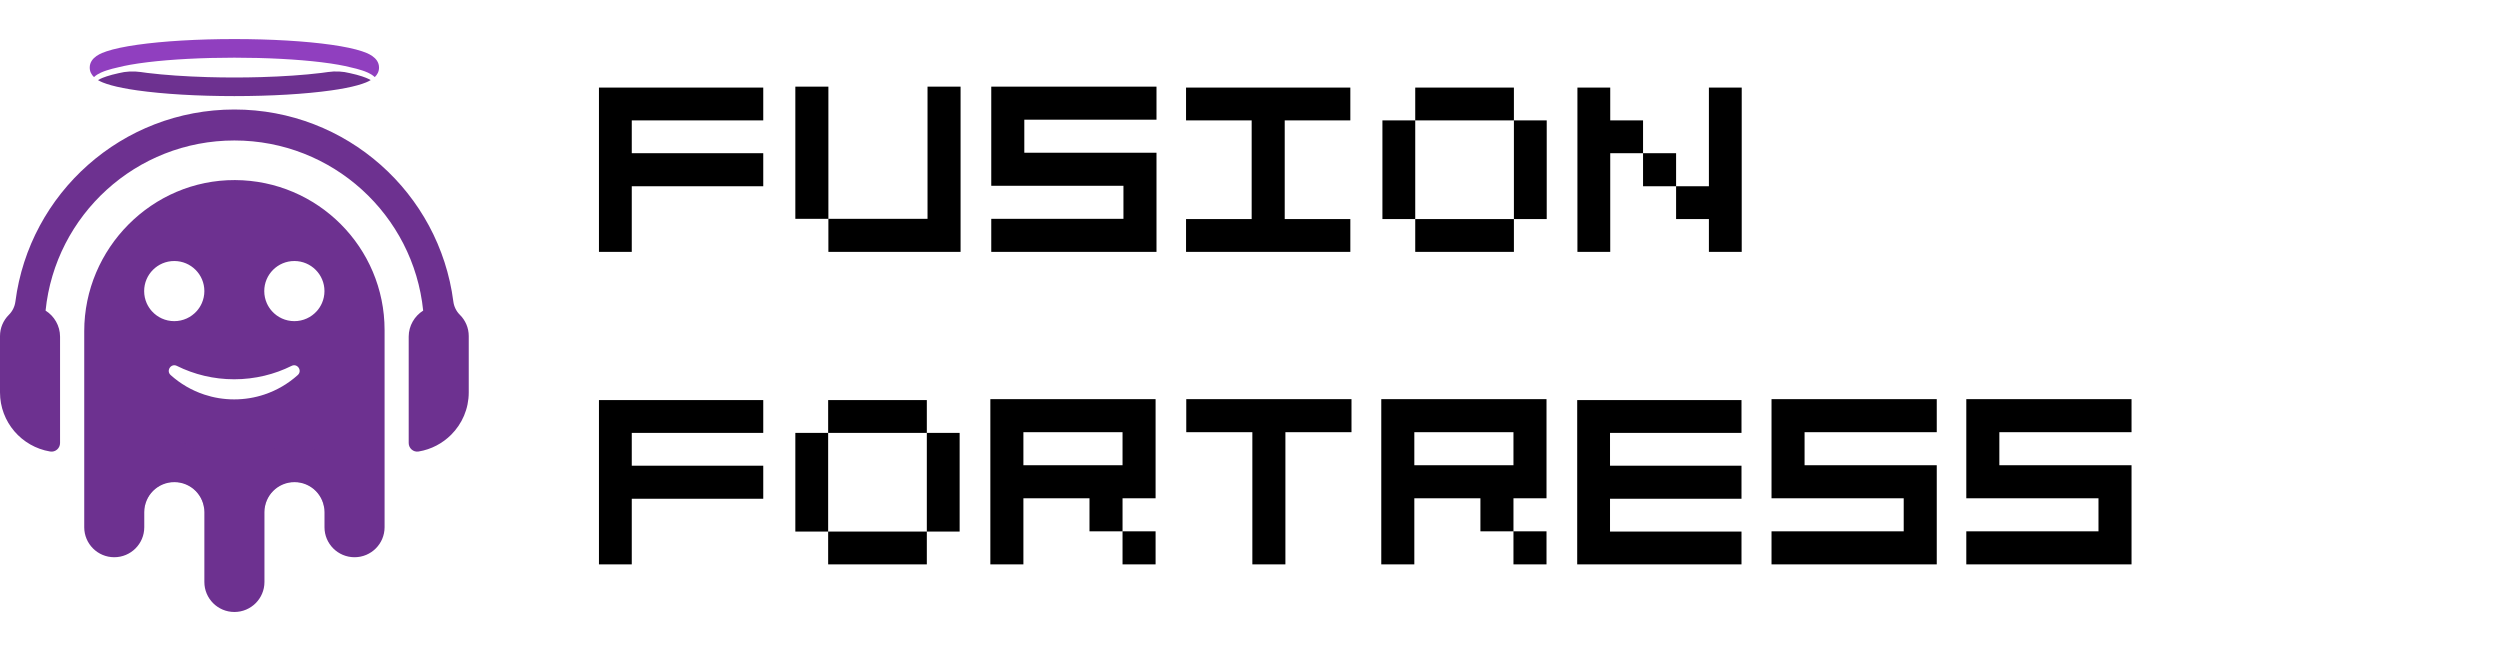 <svg width="192" height="50" viewBox="0 0 192 50" fill="none" xmlns="http://www.w3.org/2000/svg">
<g clip-path="url(#clip0_586_10987)">
<path d="M27.805 3.938C27.24 3.749 26.447 3.581 25.45 3.439C23.455 3.156 20.809 3 18 3C15.191 3 12.545 3.156 10.55 3.439C9.552 3.581 8.76 3.749 8.195 3.938C7.838 4.058 6.891 4.376 6.891 5.191C6.891 5.501 7.028 5.739 7.218 5.921C7.527 5.628 7.974 5.479 8.195 5.406C8.452 5.321 8.756 5.24 9.106 5.164C9.576 5.044 10.281 4.907 11.325 4.779C13.178 4.554 15.548 4.43 18 4.43C20.452 4.43 22.822 4.554 24.674 4.779C25.716 4.906 26.42 5.043 26.891 5.163C27.242 5.239 27.547 5.32 27.805 5.406C28.026 5.479 28.473 5.628 28.782 5.921C28.972 5.739 29.11 5.501 29.11 5.191C29.11 4.376 28.162 4.058 27.805 3.938H27.805Z" fill="#903FBF"/>
<path d="M27.802 5.864C27.544 5.778 27.239 5.697 26.888 5.621C26.885 5.62 26.883 5.62 26.881 5.619C26.328 5.478 25.753 5.45 25.188 5.532C25.005 5.558 24.819 5.584 24.671 5.602C23.344 5.764 21.751 5.873 20.052 5.922C19.38 5.941 18.692 5.952 17.997 5.952C17.302 5.952 16.614 5.941 15.942 5.922C14.243 5.873 12.65 5.764 11.323 5.602C11.175 5.584 10.991 5.559 10.809 5.532C10.242 5.451 9.665 5.479 9.111 5.62C9.108 5.62 9.106 5.621 9.103 5.622C8.754 5.698 8.449 5.779 8.193 5.864C8.039 5.916 7.774 6.004 7.523 6.152C7.774 6.302 8.039 6.392 8.193 6.443C8.641 6.594 9.235 6.731 9.96 6.852C10.147 6.883 10.343 6.913 10.547 6.942C12.543 7.225 15.189 7.381 17.998 7.381C20.807 7.381 23.453 7.225 25.448 6.942C25.642 6.915 25.828 6.886 26.006 6.857C26.013 6.856 26.02 6.855 26.027 6.853C26.756 6.732 27.351 6.595 27.802 6.443C27.956 6.391 28.221 6.302 28.471 6.152C28.22 6.004 27.956 5.916 27.802 5.864V5.864Z" fill="#6D3190"/>
<path d="M18.047 13.83C11.678 13.805 6.469 19.077 6.469 25.436V40.492C6.469 41.128 6.727 41.704 7.144 42.121C7.561 42.538 8.137 42.795 8.774 42.795C10.048 42.795 11.08 41.764 11.08 40.492V39.331C11.08 38.059 12.113 37.029 13.386 37.029H13.389C14.663 37.029 15.695 38.059 15.695 39.331V44.697C15.695 45.969 16.727 47 18.001 47H18.004C19.277 47 20.31 45.969 20.31 44.697V39.331C20.31 38.059 21.342 37.029 22.615 37.029C23.889 37.029 24.921 38.059 24.921 39.331V40.492C24.921 41.764 25.953 42.795 27.227 42.795H27.23C28.503 42.795 29.536 41.764 29.536 40.492V25.347C29.536 19.003 24.397 13.855 18.047 13.83ZM15.504 23.274C15.403 23.506 15.266 23.717 15.099 23.902C14.676 24.37 14.064 24.664 13.383 24.664C12.702 24.664 12.09 24.37 11.666 23.902C11.502 23.72 11.367 23.512 11.266 23.286C11.141 23.001 11.071 22.686 11.071 22.355C11.071 21.08 12.106 20.046 13.383 20.046C14.661 20.046 15.695 21.08 15.695 22.355C15.695 22.682 15.626 22.993 15.504 23.274ZM22.867 28.805C22.134 29.464 21.266 29.977 20.31 30.296C19.58 30.541 18.799 30.673 17.987 30.673C17.175 30.673 16.416 30.544 15.695 30.306C14.727 29.987 13.848 29.471 13.107 28.805C12.736 28.472 13.133 27.878 13.58 28.099C14.246 28.43 14.954 28.688 15.695 28.863C16.431 29.037 17.199 29.129 17.987 29.129C18.776 29.129 19.564 29.034 20.31 28.855C21.039 28.681 21.737 28.426 22.395 28.099C22.842 27.878 23.239 28.472 22.867 28.805ZM24.729 23.272C24.628 23.504 24.491 23.717 24.323 23.902C23.901 24.37 23.289 24.664 22.607 24.664C21.925 24.664 21.314 24.37 20.891 23.902C20.728 23.721 20.593 23.516 20.493 23.291C20.366 23.005 20.295 22.688 20.295 22.355C20.295 21.08 21.33 20.046 22.607 20.046C23.884 20.046 24.919 21.08 24.919 22.355C24.919 22.68 24.851 22.991 24.729 23.272Z" fill="#6D3190"/>
<path style="mix-blend-mode:multiply" opacity="0.45" d="M24.916 36.213V39.307C24.916 38.035 23.884 37.004 22.61 37.004C21.337 37.004 20.305 38.035 20.305 39.307V36.213C20.305 34.941 21.337 33.91 22.61 33.91C23.884 33.91 24.916 34.941 24.916 36.213Z" fill="#6D3190"/>
<path style="mix-blend-mode:multiply" opacity="0.45" d="M15.693 36.213V39.307C15.693 38.035 14.66 37.004 13.387 37.004H13.384C12.11 37.004 11.078 38.035 11.078 39.307V36.213C11.078 34.941 12.11 33.91 13.384 33.91H13.387C14.66 33.91 15.693 34.941 15.693 36.213Z" fill="#6D3190"/>
<path d="M35.325 24.185L35.319 24.179C35.042 23.904 34.867 23.545 34.817 23.159C33.743 14.838 26.624 8.41 18 8.41C9.377 8.41 2.258 14.839 1.183 23.159C1.133 23.546 0.956 23.906 0.679 24.181L0.675 24.185C0.258 24.601 0 25.177 0 25.813V30.133C0 32.416 1.663 34.311 3.846 34.675C3.849 34.675 3.851 34.676 3.854 34.676C4.252 34.742 4.612 34.429 4.612 34.026V25.854C4.612 25.021 4.166 24.272 3.5 23.855C4.247 16.516 10.454 10.789 18 10.789C25.546 10.789 31.753 16.516 32.5 23.855C31.834 24.272 31.388 25.021 31.388 25.854V34.026C31.388 34.429 31.748 34.742 32.146 34.676C32.149 34.676 32.151 34.675 32.154 34.675C33.121 34.514 33.985 34.052 34.649 33.389C35.484 32.556 36 31.404 36 30.133V25.813C36 25.177 35.742 24.601 35.325 24.185Z" fill="#6D3190"/>
</g>
<path d="M46 9.246V6.726H48.52V9.246H46ZM46 11.766V9.246H48.52V11.766H46ZM46 14.304V11.766H48.52V14.304H46ZM51.04 14.304V11.766H48.52V14.304H51.04ZM53.578 14.304V11.766H51.04V14.304H53.578ZM56.098 14.304V11.766H53.578V14.304H56.098ZM46 16.824V14.304H48.52V16.824H46ZM46 19.344V16.824H48.52V19.344H46ZM56.098 9.246V6.726H58.618V9.246H56.098ZM53.578 9.246V6.726H56.098V9.246H53.578ZM51.04 9.246V6.726H53.578V9.246H51.04ZM48.52 9.246V6.726H51.04V9.246H48.52ZM56.098 14.304V11.766H58.618V14.304H56.098ZM63.62 16.806H71.234V19.344H63.62V16.806ZM61.082 6.654H63.62V16.806H61.082V6.654ZM71.234 6.654H73.772V19.344H71.234V6.654ZM78.667 9.192V6.654H81.205V9.192H78.667ZM81.205 9.192V6.654H83.743V9.192H81.205ZM83.743 9.192V6.654H86.281V9.192H83.743ZM86.281 9.192V6.654H88.819V9.192H86.281ZM76.129 6.654H78.667V11.73H88.819V19.344H76.129V16.806H86.281V14.268H76.129V6.654ZM91.088 6.726H103.706V9.246H98.666V16.824H103.706V19.344H91.088V16.824H96.128V9.246H91.088V6.726ZM106.17 9.246H108.69V16.824H106.17V9.246ZM108.69 6.726H116.268V9.246H108.69V6.726ZM116.268 9.246H118.788V16.824H116.268V19.344H108.69V16.824H116.268V9.246ZM131.244 6.726H133.764V19.344H131.244V16.824H128.724V14.304H126.186V11.766H123.666V19.344H121.146V6.726H123.666V9.246H126.186V11.766H128.724V14.304H131.244V6.726Z" fill="black"/>
<path d="M46 33.246V30.726H48.52V33.246H46ZM46 35.766V33.246H48.52V35.766H46ZM46 38.304V35.766H48.52V38.304H46ZM51.04 38.304V35.766H48.52V38.304H51.04ZM53.578 38.304V35.766H51.04V38.304H53.578ZM56.098 38.304V35.766H53.578V38.304H56.098ZM46 40.824V38.304H48.52V40.824H46ZM46 43.344V40.824H48.52V43.344H46ZM56.098 33.246V30.726H58.618V33.246H56.098ZM53.578 33.246V30.726H56.098V33.246H53.578ZM51.04 33.246V30.726H53.578V33.246H51.04ZM48.52 33.246V30.726H51.04V33.246H48.52ZM56.098 38.304V35.766H58.618V38.304H56.098ZM61.082 33.246H63.602V40.824H61.082V33.246ZM63.602 30.726H71.18V33.246H63.602V30.726ZM71.18 33.246H73.7V40.824H71.18V43.344H63.602V40.824H71.18V33.246ZM76.059 30.654H88.749V38.268H86.211V40.806H88.749V43.344H86.211V40.806H83.673V38.268H78.597V43.344H76.059V30.654ZM86.211 33.192H78.597V35.73H86.211V33.192ZM91.105 30.654H103.795V33.192H98.719V43.344H96.181V33.192H91.105V30.654ZM106.082 30.654H118.772V38.268H116.234V40.806H118.772V43.344H116.234V40.806H113.696V38.268H108.62V43.344H106.082V30.654ZM116.234 33.192H108.62V35.73H116.234V33.192ZM121.129 33.246V30.726H123.649V33.246H121.129ZM121.129 35.766V33.246H123.649V35.766H121.129ZM121.129 38.304V35.766H123.649V38.304H121.129ZM126.169 38.304V35.766H123.649V38.304H126.169ZM128.707 38.304V35.766H126.169V38.304H128.707ZM131.227 38.304V35.766H128.707V38.304H131.227ZM123.649 43.344V40.824H126.169V43.344H123.649ZM126.169 43.344V40.824H128.707V43.344H126.169ZM128.707 43.344V40.824H131.227V43.344H128.707ZM121.129 40.824V38.304H123.649V40.824H121.129ZM121.129 43.344V40.824H123.649V43.344H121.129ZM131.227 33.246V30.726H133.747V33.246H131.227ZM128.707 33.246V30.726H131.227V33.246H128.707ZM126.169 33.246V30.726H128.707V33.246H126.169ZM123.649 33.246V30.726H126.169V33.246H123.649ZM131.227 38.304V35.766H133.747V38.304H131.227ZM131.227 43.344V40.824H133.747V43.344H131.227ZM138.591 33.192V30.654H141.129V33.192H138.591ZM141.129 33.192V30.654H143.667V33.192H141.129ZM143.667 33.192V30.654H146.205V33.192H143.667ZM146.205 33.192V30.654H148.743V33.192H146.205ZM136.053 30.654H138.591V35.73H148.743V43.344H136.053V40.806H146.205V38.268H136.053V30.654ZM153.55 33.192V30.654H156.088V33.192H153.55ZM156.088 33.192V30.654H158.626V33.192H156.088ZM158.626 33.192V30.654H161.164V33.192H158.626ZM161.164 33.192V30.654H163.702V33.192H161.164ZM151.012 30.654H153.55V35.73H163.702V43.344H151.012V40.806H161.164V38.268H151.012V30.654Z" fill="black"/>
<defs>
<clipPath id="clip0_586_10987">
<rect width="36" height="44" fill="white" transform="translate(0 3)"/>
</clipPath>
</defs>
</svg>
